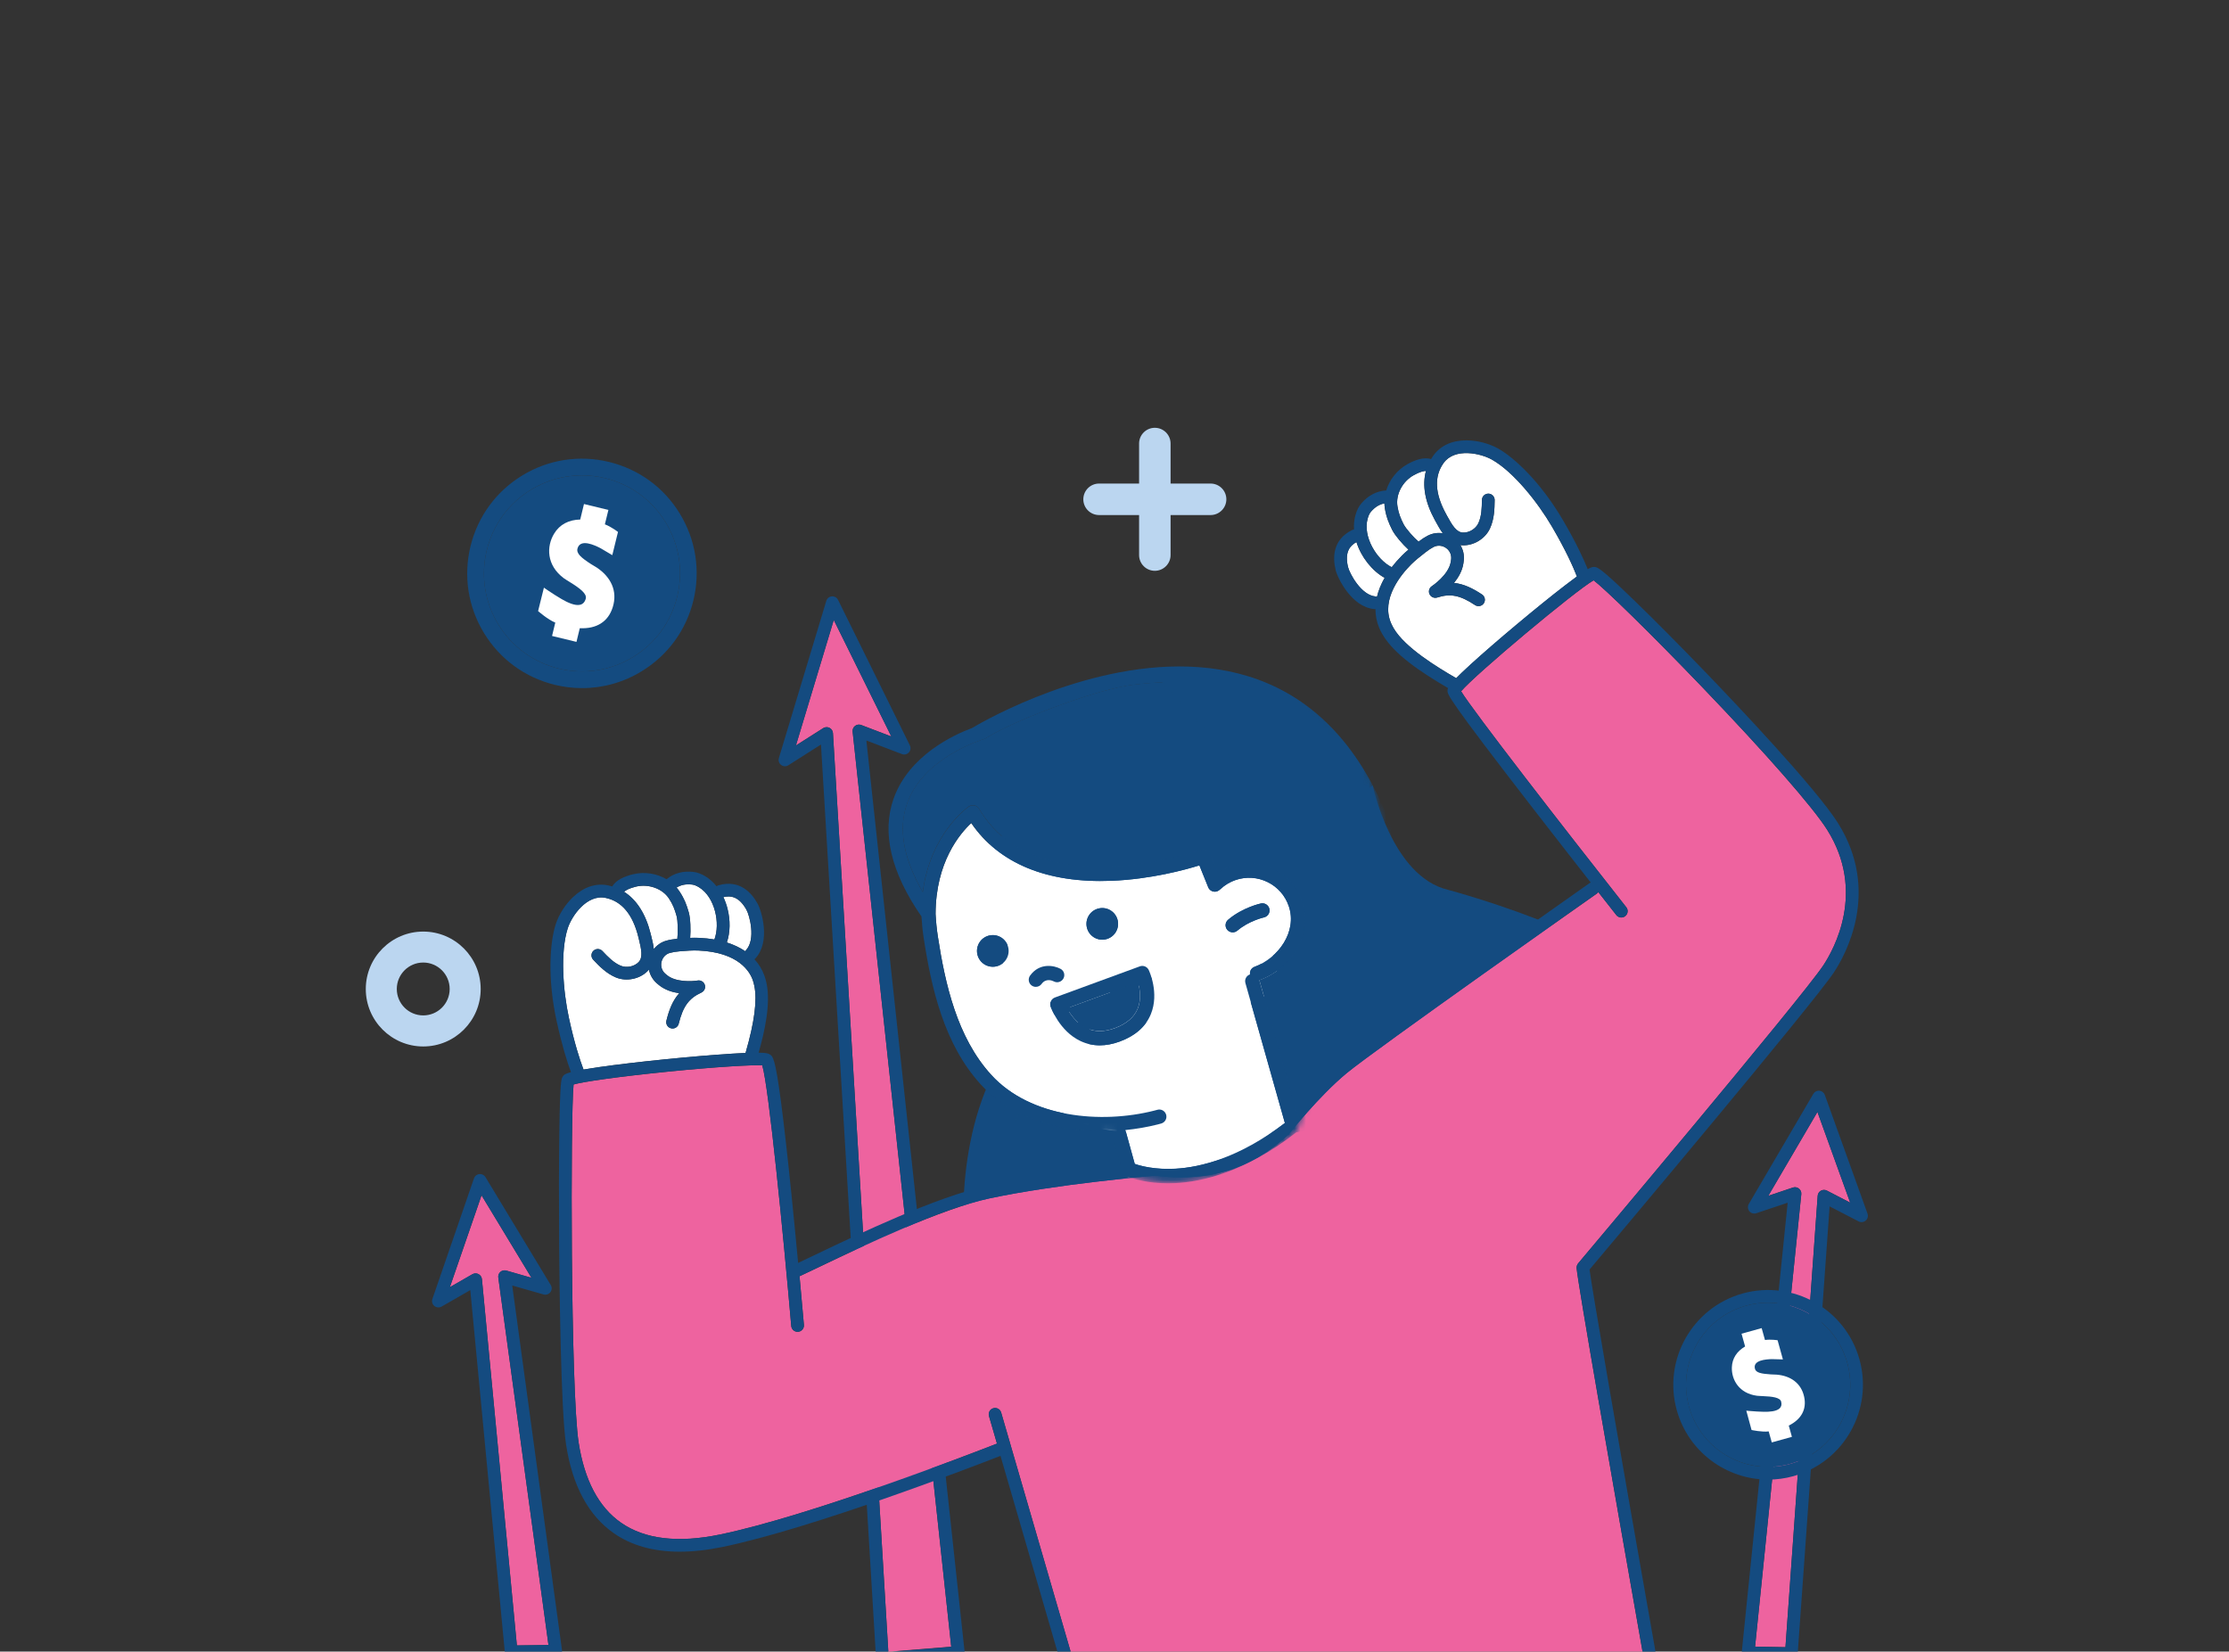 <svg width="390" height="289" viewBox="0 0 390 289" fill="none" xmlns="http://www.w3.org/2000/svg">
<rect x="0" y="0" width="390" height="289" fill="#333333" stroke="none"/>
<g clip-path="url(#clip0_13043_122113)">
<path d="M240.176 137.426C240.176 137.426 243.505 153.402 253.396 155.711C253.396 155.711 291.431 165.805 292.771 178.283L197.07 225.729L168.776 218.753C168.776 218.753 166.425 198.404 175.997 183.962" fill="#144B80"/>
<path d="M149.607 127.012C149.91 126.776 150.323 126.717 150.677 126.852L155.951 128.866L145.883 108.475L139.26 130.433L144.029 127.408C144.206 127.29 144.416 127.231 144.627 127.231C144.804 127.231 144.973 127.273 145.133 127.349C145.487 127.526 145.714 127.88 145.739 128.267L155.429 289.016L166.433 288.131L149.185 128.015C149.143 127.627 149.303 127.248 149.607 127.012Z" fill="#EE639F"/>
<path d="M151.587 129.573L157.805 131.95C158.235 132.11 158.715 132 159.018 131.663C159.33 131.326 159.398 130.837 159.195 130.424L146.632 104.97C146.43 104.557 146 104.321 145.545 104.355C145.09 104.389 144.703 104.7 144.576 105.138L136.277 132.649C136.142 133.095 136.302 133.576 136.673 133.854C137.044 134.132 137.549 134.157 137.937 133.904L143.641 130.281L153.221 289.235L153.289 290.288C153.306 290.583 153.44 290.861 153.668 291.064C153.87 291.241 154.131 291.333 154.393 291.333C154.426 291.333 154.452 291.333 154.485 291.333L167.756 290.263C168.051 290.238 168.329 290.095 168.523 289.867C168.674 289.69 168.759 289.471 168.776 289.244C168.784 289.176 168.784 289.109 168.776 289.041L151.587 129.573ZM145.739 128.284C145.714 127.888 145.486 127.543 145.133 127.366C144.973 127.282 144.804 127.248 144.627 127.248C144.416 127.248 144.214 127.307 144.029 127.425L139.26 130.45L145.882 108.492L155.951 128.883L150.677 126.869C150.315 126.734 149.91 126.793 149.607 127.029C149.303 127.265 149.135 127.644 149.177 128.032L166.433 288.165L155.429 289.05L145.739 128.284Z" fill="#144B80"/>
<path d="M131.71 171.509C131.205 170.051 129.275 166.63 122.197 166.319C121.161 166.277 120.133 166.352 119.038 166.445L118.878 166.462C118.237 166.512 117.69 166.605 117.201 166.74C116.544 166.917 116.021 167.431 115.794 168.096C115.516 168.914 115.743 169.807 116.384 170.363C116.493 170.456 116.603 170.548 116.712 170.641C118.263 171.897 121.111 171.736 122.071 171.568C122.619 171.475 123.158 171.804 123.318 172.335C123.487 172.866 123.225 173.438 122.72 173.674C120.529 174.677 119.493 176.101 118.751 179.118C118.608 179.716 118.001 180.078 117.412 179.935C116.813 179.792 116.451 179.185 116.594 178.595C117.058 176.716 117.673 175.098 118.836 173.792C117.639 173.615 116.341 173.219 115.305 172.377C115.17 172.267 115.035 172.158 114.901 172.04C114.184 171.408 113.713 170.565 113.536 169.664C113.477 169.74 113.409 169.815 113.333 169.883C111.952 171.315 109.601 171.795 107.756 171.029C106.062 170.321 104.849 169.057 103.787 167.928C103.366 167.481 103.382 166.782 103.829 166.361C104.276 165.939 104.975 165.956 105.396 166.403C106.357 167.414 107.351 168.459 108.607 168.981C109.626 169.403 110.974 169.133 111.733 168.341C112.499 167.54 112.238 166.175 111.775 164.322L111.69 163.976C110.713 159.999 108.783 157.691 105.952 157.109C102.683 156.435 100.021 160.26 99.321 162.46C98.007 166.58 98.487 173.321 99.549 178.165C100.501 182.555 101.445 185.445 102.093 187.147C102.818 187.021 103.694 186.878 104.756 186.726C107.806 186.288 111.935 185.799 116.367 185.353C120.723 184.915 124.894 184.569 128.112 184.367C129.014 184.308 129.789 184.274 130.446 184.24C130.455 184.207 130.463 184.173 130.472 184.139C132.014 178.806 132.502 174.989 131.971 172.486C131.904 172.149 131.811 171.812 131.71 171.509Z" fill="white"/>
<path d="M179.106 156.115C179.342 155.896 179.662 155.786 179.982 155.828C180.302 155.862 180.589 156.039 180.774 156.3C184.431 161.592 190.573 163.926 199.033 163.226C205.504 162.695 210.955 160.488 211.006 160.471C211.284 160.353 211.596 160.362 211.874 160.48C212.152 160.606 212.363 160.833 212.472 161.111L213.331 163.479C213.803 163.142 214.309 162.864 214.857 162.637C216.778 161.836 218.901 161.828 220.831 162.62C222.76 163.412 224.26 164.911 225.069 166.833C226.729 170.801 224.841 175.385 220.873 177.045C220.595 177.163 220.308 177.264 220.022 177.34L223.367 189.009C228.911 183.836 232.323 177.357 233.267 170.195C234.143 163.479 232.787 156.679 229.425 151.034C223.737 141.479 213.517 137.207 200.625 139.01C195.831 139.684 189.975 141.799 186.394 144.159C186.268 144.243 186.116 144.302 185.964 144.327C185.914 144.336 180.85 145.203 176.864 147.874C174.084 149.737 170.874 153.452 170.233 158.297C169.753 161.937 170.739 165.569 173.165 169.108C174.101 160.833 178.878 156.326 179.106 156.115Z" fill="#144B80"/>
<path d="M113.856 163.446L113.94 163.783C114.117 164.473 114.311 165.265 114.395 166.074C114.951 165.367 115.726 164.836 116.611 164.6C117.184 164.44 117.808 164.339 118.507 164.271C118.65 163.218 118.616 161.12 118.372 160.261C118.052 159.123 117.732 158.255 117.041 157.219C115.895 155.483 113.46 154.615 111.269 155.146C110.081 155.433 109.449 155.803 109.188 156.048C111.404 157.446 112.996 159.949 113.856 163.446Z" fill="white"/>
<path d="M127.169 164.92C128.382 165.308 129.469 165.821 130.396 166.453C130.438 166.378 130.488 166.302 130.547 166.234C132.249 164.381 131.163 160.201 130.598 159.19C129.25 156.781 127.758 156.696 126.554 156.991C126.848 157.606 127.084 158.272 127.27 158.971C127.809 161.036 127.767 163.167 127.169 164.92Z" fill="white"/>
<path d="M275.86 221.879C275.86 221.845 275.86 221.811 275.86 221.786C275.86 221.744 275.86 221.71 275.868 221.668V221.66C275.877 221.592 275.894 221.525 275.91 221.457C275.936 221.39 275.961 221.323 275.995 221.255C276.028 221.188 276.07 221.129 276.121 221.07C276.509 220.606 315.259 174.593 319.009 168.939C320.888 166.108 326.491 156.014 319.7 145.212C317.231 141.277 309.083 131.975 297.91 120.322C288.532 110.548 280.705 102.956 278.826 101.549C275.59 103.386 258.048 118.081 255.646 120.962C257.736 124.417 273.787 145.085 284.547 158.752C284.926 159.232 284.842 159.932 284.361 160.311C283.881 160.69 283.182 160.606 282.803 160.126C282.769 160.092 281.556 158.542 279.643 156.098C279.567 156.199 279.483 156.3 279.373 156.376C278.986 156.646 240.53 183.718 235.601 187.805C230.731 191.841 225.616 198.32 225.566 198.387C225.566 198.387 225.566 198.387 225.557 198.396C225.549 198.404 225.541 198.413 225.532 198.421C225.507 198.446 225.482 198.472 225.456 198.497L225.448 198.505C220.089 203.544 213.896 206.021 206.633 206.021C205.175 206.021 203.684 205.92 202.142 205.718C200.701 205.836 184.877 207.201 173.115 209.703C164.613 211.515 151.031 218.011 143.742 221.5C142.141 222.266 140.835 222.89 139.892 223.32C140.355 228.308 140.658 231.771 140.658 231.838C140.709 232.453 140.262 232.984 139.647 233.043C139.041 233.094 138.501 232.647 138.442 232.032C137.052 215.989 134.499 190.155 133.37 186.423C131.693 186.313 125.458 186.659 116.83 187.527C107.84 188.428 101.925 189.304 100.358 189.768C99.81 195.093 99.827 243.247 101.242 252.431C102.262 259.02 104.764 263.747 108.691 266.468C112.836 269.342 118.659 270.033 126.006 268.507C141.619 265.264 169.028 254.714 174.438 252.608L173.039 247.788C172.87 247.198 173.208 246.583 173.797 246.415C174.387 246.246 175.002 246.583 175.171 247.173L176.856 252.97C176.856 252.97 176.856 252.97 176.856 252.979L187.397 289.252H287.428C282.129 259.239 276.045 224.449 275.851 221.896C275.86 221.887 275.86 221.887 275.86 221.879Z" fill="#EE639F"/>
<path d="M120.512 159.654C120.807 160.707 120.874 162.721 120.757 164.111C121.262 164.094 121.768 164.086 122.29 164.111C123.242 164.153 124.144 164.254 124.995 164.398C126.056 161.592 125.096 156.983 122.332 155.281C121.843 154.977 121.447 154.817 121.085 154.784C119.998 154.666 119.147 154.834 118.38 155.314C118.566 155.525 118.734 155.753 118.894 155.989C119.737 157.261 120.141 158.331 120.512 159.654Z" fill="white"/>
<path d="M261.098 80.459C259.101 79.313 254.551 78.302 252.596 81.007C250.902 83.349 251.046 86.357 253.017 89.947L253.186 90.258C254.096 91.935 254.829 93.123 255.933 93.191C257.028 93.258 258.208 92.55 258.671 91.548C259.244 90.309 259.269 88.868 259.295 87.478C259.303 86.863 259.809 86.383 260.424 86.383C261.039 86.391 261.527 86.897 261.519 87.512C261.494 89.062 261.46 90.815 260.693 92.483C259.851 94.294 257.795 95.533 255.815 95.415C255.714 95.407 255.612 95.398 255.52 95.381C256 96.165 256.219 97.1 256.118 98.052C256.101 98.229 256.076 98.406 256.051 98.575C255.857 99.898 255.174 101.06 254.408 102.004C256.152 102.19 257.694 102.956 259.311 104.026C259.825 104.363 259.96 105.054 259.623 105.568C259.286 106.082 258.595 106.217 258.081 105.88C255.494 104.161 253.767 103.816 251.475 104.557C250.945 104.726 250.372 104.481 250.127 103.976C249.891 103.47 250.06 102.872 250.532 102.569C250.557 102.552 253.498 100.622 253.851 98.255C253.868 98.111 253.894 97.968 253.91 97.825C253.995 96.982 253.565 96.173 252.807 95.761C252.183 95.424 251.45 95.407 250.843 95.71C250.388 95.946 249.925 96.249 249.419 96.645L249.293 96.746C248.434 97.421 247.616 98.052 246.892 98.785C245.223 100.454 241.55 104.802 243.395 109.048C243.521 109.343 243.681 109.646 243.858 109.958C245.864 113.362 251.517 116.775 254.787 118.67C255.368 118.081 256.169 117.322 257.272 116.311C259.379 114.39 262.26 111.888 265.395 109.267C268.487 106.681 271.461 104.271 273.787 102.484C274.638 101.827 275.337 101.305 275.91 100.884C275.287 99.266 274.006 96.376 271.563 92.188C269.06 87.891 264.847 82.608 261.098 80.459Z" fill="white"/>
<path d="M192.082 184.384C192.562 185.235 193.421 186.423 194.71 187.021C195.831 187.552 197.137 187.543 198.569 187.021C200.179 186.431 201.232 185.538 201.721 184.359C202.243 183.095 202.041 181.713 201.797 180.82L192.082 184.384Z" fill="#144B80"/>
<path d="M237.329 94.859C236.25 95.457 235.214 96.536 235.854 99.215C236.124 100.344 238.146 104.153 240.657 104.372C240.749 104.38 240.834 104.397 240.918 104.431C241.179 103.335 241.626 102.223 242.258 101.119C240.109 99.923 238.171 97.522 237.329 94.859Z" fill="white"/>
<path d="M243.505 99.257C244.035 98.566 244.634 97.884 245.299 97.21C245.662 96.847 246.041 96.502 246.428 96.182C245.4 95.238 244.086 93.713 243.589 92.736C242.974 91.514 242.544 90.452 242.3 88.936C242.258 88.657 242.232 88.371 242.224 88.093C241.331 88.253 240.589 88.708 239.873 89.534C239.629 89.812 239.443 90.191 239.292 90.747C238.415 93.865 240.834 97.909 243.505 99.257Z" fill="white"/>
<path d="M217.696 175.882C217.882 175.612 218.168 175.435 218.497 175.393C219.019 175.334 219.525 175.2 220.013 174.997C222.853 173.809 224.201 170.532 223.013 167.692C222.44 166.319 221.361 165.249 219.98 164.676C218.598 164.111 217.081 164.111 215.708 164.684C214.958 164.996 214.309 165.451 213.761 166.041C213.736 166.074 213.702 166.091 213.669 166.116C213.551 166.251 213.399 166.352 213.222 166.42C212.649 166.63 212.009 166.336 211.798 165.754L210.762 162.915C208.798 163.614 204.392 164.987 199.26 165.417C198.241 165.501 197.238 165.544 196.278 165.544C189.099 165.544 183.453 163.193 179.771 158.651C178.246 160.513 175.179 165.131 175.221 172.057C175.348 173.068 175.525 174.087 175.752 175.09C177.193 181.452 179.333 188.588 184.288 193.315C190.034 198.8 199.682 198.927 206.7 196.618C206.844 196.568 206.995 196.517 207.139 196.466C207.72 196.264 208.352 196.568 208.554 197.149C208.756 197.73 208.453 198.362 207.88 198.564C207.72 198.623 207.56 198.674 207.4 198.725C205.656 199.298 203.836 199.71 202.007 199.963L203.044 203.569C211.082 204.463 217.772 202.415 223.451 197.317L217.561 176.767C217.46 176.489 217.511 176.152 217.696 175.882ZM194.298 172.301C196.994 169.403 200.558 170.363 200.71 170.405C201.299 170.574 201.645 171.189 201.476 171.779C201.308 172.368 200.701 172.714 200.111 172.545C199.993 172.512 197.676 171.93 195.924 173.818C195.705 174.054 195.41 174.172 195.115 174.172C194.845 174.172 194.576 174.071 194.357 173.877C193.902 173.447 193.876 172.748 194.298 172.301ZM187.22 176.775C187.051 177.365 186.445 177.702 185.855 177.542C185.762 177.517 183.934 177.07 182.56 178.545C182.341 178.781 182.046 178.899 181.751 178.899C181.482 178.899 181.212 178.797 180.993 178.604C180.547 178.182 180.521 177.483 180.934 177.036C183.26 174.542 186.318 175.377 186.453 175.41C187.043 175.57 187.388 176.185 187.22 176.775ZM188.703 180.769C188.197 180.424 188.062 179.733 188.399 179.227C189.689 177.314 191.77 177.66 192.697 178.115C193.244 178.385 193.472 179.05 193.202 179.598C192.933 180.146 192.275 180.373 191.728 180.112C190.868 179.724 190.405 180.23 190.245 180.466C190.034 180.786 189.68 180.954 189.326 180.954C189.107 180.963 188.888 180.895 188.703 180.769ZM203.793 185.184C203.06 186.97 201.569 188.293 199.345 189.111C198.367 189.465 197.424 189.65 196.522 189.65C195.553 189.65 194.626 189.448 193.758 189.035C190.767 187.619 189.571 184.274 189.52 184.131C189.318 183.558 189.613 182.935 190.186 182.724L202.108 178.351C202.648 178.157 203.246 178.401 203.49 178.915C203.549 179.042 205.015 182.193 203.793 185.184ZM215.674 171.871C215.387 171.871 215.101 171.762 214.882 171.534C214.452 171.096 214.461 170.397 214.899 169.967C216.769 168.13 219.179 167.422 219.28 167.397C219.87 167.229 220.485 167.566 220.654 168.156C220.822 168.745 220.485 169.36 219.895 169.529C219.845 169.546 217.907 170.136 216.458 171.551C216.238 171.762 215.96 171.871 215.674 171.871Z" fill="white"/>
<path d="M245.586 91.733C245.99 92.533 247.38 94.092 248.198 94.775C248.754 94.345 249.293 94.008 249.815 93.73C250.633 93.309 251.551 93.174 252.444 93.317C251.964 92.66 251.577 91.944 251.231 91.32L251.063 91.017C249.327 87.865 248.804 84.942 249.495 82.406C249.141 82.397 248.417 82.557 247.355 83.147C245.375 84.242 244.179 86.526 244.507 88.582C244.701 89.82 245.046 90.671 245.586 91.733Z" fill="white"/>
<path d="M211.815 90.124H192.301C190.784 90.124 189.545 88.894 189.545 87.368C189.545 85.852 190.776 84.613 192.301 84.613H211.815C213.332 84.613 214.57 85.843 214.57 87.368C214.57 88.885 213.332 90.124 211.815 90.124Z" fill="#BBD6F0"/>
<path d="M202.058 99.881C200.541 99.881 199.302 98.65 199.302 97.125V77.611C199.302 76.094 200.533 74.856 202.058 74.856C203.574 74.856 204.813 76.086 204.813 77.611V97.125C204.813 98.642 203.574 99.881 202.058 99.881Z" fill="#BBD6F0"/>
<path d="M74.052 183.111C68.508 183.111 64 178.604 64 173.059C64 167.515 68.508 163.007 74.052 163.007C79.596 163.007 84.104 167.515 84.104 173.059C84.104 178.604 79.596 183.111 74.052 183.111ZM74.052 168.425C71.499 168.425 69.426 170.498 69.426 173.051C69.426 175.604 71.499 177.677 74.052 177.677C76.605 177.677 78.678 175.604 78.678 173.051C78.678 170.506 76.605 168.425 74.052 168.425Z" fill="#BBD6F0"/>
<path d="M97.788 116.994C102.237 118.072 106.845 117.356 110.755 114.972C114.665 112.587 117.411 108.821 118.49 104.372C119.569 99.923 118.852 95.314 116.468 91.404C114.083 87.495 110.317 84.748 105.868 83.669C104.52 83.341 103.155 83.181 101.798 83.181C98.689 83.181 95.631 84.032 92.901 85.692C88.991 88.076 86.244 91.843 85.166 96.291C84.087 100.74 84.803 105.349 87.188 109.259C89.572 113.16 93.339 115.915 97.788 116.994Z" fill="#144B80"/>
<path d="M103.391 98.693C103.703 98.87 104.115 99.122 104.419 99.316C106.837 100.934 108.109 103.377 107.208 106.251C106.407 108.821 104.351 110.059 101.444 109.924L100.863 112.317L96.591 111.281L97.156 108.939C95.892 108.458 94.148 106.925 94.148 106.925L95.167 102.83C95.167 102.83 96.414 103.698 97.063 104.094C98.133 104.734 101.798 107.321 102.489 104.751C102.725 103.875 101.428 102.914 99.675 101.835C99.338 101.65 98.933 101.355 98.672 101.195C95.58 98.912 95.605 95.6 96.945 93.393C97.914 91.767 99.523 90.949 101.52 90.907L102.177 88.194L106.449 89.23L105.834 91.75C106.963 92.171 108.126 93.081 108.126 93.081L107.132 97.142C107.132 97.142 105.261 96.022 105.084 95.929C104.031 95.39 101.52 94.193 101.04 95.988C100.821 96.856 101.697 97.597 103.391 98.693Z" fill="white"/>
<path d="M106.551 80.83C101.343 79.566 95.951 80.409 91.376 83.198C86.8 85.987 83.582 90.393 82.318 95.6C81.054 100.808 81.897 106.2 84.686 110.775C87.475 115.351 91.881 118.569 97.088 119.833C98.672 120.221 100.265 120.406 101.857 120.406C105.497 120.406 109.078 119.412 112.263 117.465C116.839 114.677 120.057 110.27 121.321 105.063C122.585 99.855 121.742 94.463 118.953 89.888C116.165 85.304 111.766 82.094 106.551 80.83ZM118.49 104.372C117.412 108.821 114.665 112.587 110.755 114.971C106.846 117.356 102.237 118.072 97.788 116.994C93.339 115.915 89.573 113.168 87.188 109.259C84.803 105.349 84.087 100.74 85.166 96.291C86.244 91.843 88.991 88.076 92.901 85.692C95.622 84.032 98.681 83.181 101.798 83.181C103.155 83.181 104.52 83.341 105.868 83.669C110.317 84.748 114.083 87.495 116.468 91.404C118.852 95.314 119.569 99.914 118.49 104.372Z" fill="#144B80"/>
<path d="M215.674 171.871C215.952 171.871 216.238 171.762 216.449 171.551C217.898 170.127 219.845 169.537 219.887 169.529C220.477 169.36 220.814 168.745 220.645 168.155C220.477 167.566 219.862 167.229 219.272 167.397C219.171 167.422 216.761 168.13 214.89 169.967C214.452 170.397 214.444 171.096 214.873 171.534C215.101 171.753 215.387 171.871 215.674 171.871Z" fill="#144B80"/>
<path d="M190.245 180.466C190.405 180.23 190.868 179.716 191.728 180.112C192.275 180.373 192.933 180.146 193.202 179.598C193.472 179.05 193.244 178.385 192.697 178.115C191.778 177.66 189.697 177.314 188.399 179.227C188.054 179.733 188.189 180.424 188.703 180.769C188.897 180.895 189.107 180.963 189.326 180.963C189.68 180.963 190.026 180.786 190.245 180.466Z" fill="#144B80"/>
<path d="M186.453 175.402C186.327 175.368 183.26 174.542 180.934 177.028C180.513 177.474 180.538 178.182 180.993 178.595C181.204 178.797 181.482 178.89 181.751 178.89C182.046 178.89 182.341 178.772 182.56 178.536C183.934 177.062 185.762 177.508 185.855 177.533C186.445 177.693 187.051 177.348 187.22 176.767C187.388 176.185 187.043 175.57 186.453 175.402Z" fill="#144B80"/>
<path d="M195.106 174.163C195.401 174.163 195.696 174.045 195.915 173.809C197.668 171.93 199.993 172.512 200.103 172.537C200.693 172.697 201.299 172.351 201.468 171.77C201.636 171.18 201.291 170.565 200.701 170.397C200.549 170.355 196.994 169.394 194.289 172.293C193.868 172.739 193.893 173.447 194.348 173.86C194.567 174.07 194.837 174.163 195.106 174.163Z" fill="#144B80"/>
<path d="M202.1 178.342L190.177 182.715C189.604 182.926 189.31 183.55 189.512 184.123C189.562 184.266 190.759 187.611 193.75 189.026C194.618 189.439 195.545 189.642 196.514 189.642C197.415 189.642 198.359 189.465 199.336 189.102C201.561 188.285 203.052 186.971 203.785 185.176C205.007 182.185 203.541 179.033 203.482 178.907C203.238 178.393 202.639 178.149 202.1 178.342ZM201.729 184.358C201.241 185.538 200.179 186.44 198.578 187.021C197.137 187.552 195.84 187.552 194.719 187.021C193.43 186.414 192.57 185.235 192.09 184.384L201.814 180.82C202.049 181.713 202.252 183.095 201.729 184.358Z" fill="#144B80"/>
<path d="M132.544 158.103C131.424 156.081 129.326 153.89 125.736 154.902C125.601 154.935 125.483 155.003 125.374 155.078C124.818 154.388 124.186 153.815 123.495 153.385C122.711 152.905 122.02 152.643 121.321 152.568C119.467 152.365 117.934 152.787 116.619 153.848C114.917 152.846 112.786 152.492 110.747 152.98C109.407 153.309 107.789 153.933 107.132 155.112C106.896 155.045 106.652 154.977 106.407 154.927C104.292 154.489 102.186 155.18 100.324 156.915C98.934 158.213 97.771 160.024 97.215 161.777C96.254 164.793 95.723 171.012 97.383 178.629C98.31 182.884 99.228 185.791 99.894 187.602C98.748 187.914 98.597 188.158 98.428 188.436C98.217 188.782 97.99 189.144 97.864 198.16C97.788 203.569 97.779 210.554 97.83 217.817C97.88 224.491 98.116 246.743 99.043 252.776C100.155 259.989 102.978 265.213 107.418 268.297C110.511 270.445 114.37 271.515 118.937 271.515C121.262 271.515 123.765 271.237 126.452 270.681C142.057 267.446 169.188 257.031 175.053 254.748L185.08 289.243H187.397L176.856 252.97C176.856 252.97 176.856 252.97 176.856 252.962L175.171 247.165C175.002 246.575 174.387 246.238 173.797 246.406C173.208 246.575 172.87 247.19 173.039 247.78L174.438 252.599C169.028 254.706 141.619 265.263 126.006 268.499C118.667 270.024 112.836 269.342 108.691 266.46C104.764 263.738 102.262 259.011 101.242 252.422C99.827 243.238 99.801 195.084 100.358 189.759C101.925 189.304 107.84 188.42 116.83 187.518C125.467 186.659 131.693 186.305 133.37 186.414C134.499 190.147 137.052 215.989 138.442 232.023C138.493 232.639 139.032 233.085 139.647 233.035C140.262 232.984 140.709 232.445 140.658 231.83C140.65 231.771 140.355 228.308 139.892 223.311C140.844 222.881 142.141 222.258 143.742 221.491C151.039 218.003 164.622 211.506 173.115 209.695C184.877 207.192 200.701 205.827 202.142 205.709C203.684 205.912 205.184 206.013 206.633 206.013C213.896 206.013 220.081 203.536 225.448 198.497L225.456 198.489C225.482 198.463 225.507 198.438 225.532 198.413C225.541 198.404 225.549 198.396 225.557 198.387C225.557 198.387 225.557 198.387 225.566 198.379C225.616 198.312 230.731 191.832 235.601 187.796C240.53 183.71 278.986 156.637 279.373 156.368C279.483 156.292 279.567 156.199 279.643 156.09C281.564 158.533 282.777 160.075 282.803 160.117C283.182 160.597 283.881 160.682 284.362 160.303C284.842 159.923 284.926 159.224 284.547 158.744C273.787 145.085 257.727 124.417 255.646 120.954C258.048 118.072 275.599 103.377 278.826 101.541C280.705 102.948 288.532 110.539 297.91 120.313C309.083 131.966 317.231 141.268 319.7 145.203C326.491 156.005 320.888 166.091 319.009 168.931C315.259 174.584 276.509 220.598 276.121 221.061C276.07 221.12 276.028 221.179 275.995 221.247C275.961 221.314 275.936 221.373 275.91 221.449C275.894 221.516 275.877 221.584 275.868 221.651V221.66C275.868 221.702 275.86 221.735 275.86 221.778C275.86 221.803 275.86 221.828 275.86 221.87V221.879C276.054 224.432 282.137 259.222 287.437 289.235H289.695C282.82 250.291 278.565 225.611 278.118 222.14C282.011 217.514 317.172 175.713 320.862 170.161C322.927 167.043 329.078 155.955 321.587 144.024C317.728 137.873 303.219 122.63 298.871 118.106C294.287 113.337 289.586 108.593 285.971 105.096C279.896 99.207 279.458 99.207 278.91 99.207C278.691 99.207 278.472 99.207 277.798 99.594C277.09 97.833 275.784 94.985 273.484 91.05C269.549 84.318 264.948 80.097 262.201 78.529C260.609 77.62 258.519 77.063 256.624 77.055C256.598 77.055 256.573 77.055 256.548 77.055C254.037 77.055 252.048 77.973 250.793 79.709C250.65 79.911 250.506 80.122 250.38 80.333C249.099 79.911 247.482 80.543 246.277 81.209C244.448 82.228 243.117 83.93 242.544 85.818C240.859 85.927 239.435 86.66 238.213 88.059C237.75 88.59 237.413 89.247 237.16 90.132C236.932 90.949 236.856 91.8 236.907 92.651C236.781 92.668 236.654 92.702 236.536 92.761C233.208 94.446 233.149 97.479 233.688 99.729C234.025 101.136 236.477 106.234 240.463 106.579C240.496 106.579 240.53 106.579 240.555 106.579C240.589 106.579 240.623 106.571 240.657 106.571C240.657 107.725 240.876 108.854 241.339 109.924C241.508 110.303 241.701 110.691 241.929 111.07C243.951 114.5 248.535 117.575 253.354 120.398C253.27 120.608 253.27 120.752 253.27 120.903C253.27 121.51 253.27 122.142 268.15 141.361C271.849 146.139 275.565 150.899 278.329 154.43C278.244 154.463 278.16 154.497 278.084 154.556C276.5 155.677 239.165 181.949 234.169 186.094C230.613 189.035 227.049 193.104 225.161 195.354L224.024 191.386C224.024 191.386 224.032 191.386 224.032 191.377C230.444 185.732 234.388 178.511 235.441 170.481C236.385 163.277 234.919 155.972 231.304 149.897C225.136 139.524 214.115 134.873 200.288 136.803C195.199 137.511 189.234 139.659 185.332 142.17C184.22 142.381 179.527 143.392 175.6 146.021C171.472 148.784 168.632 153.258 168 158.002C167.343 162.931 169.087 167.978 173.031 172.613C173.157 173.607 173.334 174.61 173.561 175.595C174.985 181.89 177.311 189.776 182.729 194.941C185.695 197.764 189.781 199.55 194.559 200.098C195.603 200.216 196.682 200.275 197.769 200.275C198.418 200.275 199.075 200.25 199.724 200.207L200.701 203.62C196.454 204.007 182.998 205.33 172.635 207.538C163.872 209.4 150.138 215.972 142.765 219.503C141.535 220.092 140.49 220.59 139.647 220.986C139.302 217.337 138.897 213.116 138.468 208.903C137.785 202.204 137.179 196.829 136.665 192.927C135.628 185.049 135.224 184.813 134.651 184.485C134.432 184.358 134.179 184.215 132.738 184.198C133.758 180.6 134.887 175.663 134.112 172.031C134.019 171.593 133.901 171.18 133.766 170.784C133.387 169.689 132.789 168.703 132.005 167.852C132.056 167.81 132.106 167.776 132.148 167.726C134.895 164.777 133.252 159.367 132.544 158.103ZM247.355 83.147C248.417 82.557 249.141 82.397 249.495 82.405C248.813 84.942 249.335 87.865 251.062 91.017L251.231 91.32C251.576 91.944 251.964 92.66 252.444 93.317C251.551 93.174 250.633 93.308 249.815 93.73C249.285 93.999 248.754 94.345 248.198 94.775C247.38 94.092 245.99 92.525 245.586 91.733C245.055 90.68 244.701 89.82 244.507 88.59C244.179 86.534 245.383 84.251 247.355 83.147ZM239.3 90.739C239.46 90.183 239.645 89.795 239.881 89.525C240.598 88.708 241.347 88.245 242.232 88.084C242.241 88.362 242.266 88.649 242.308 88.927C242.544 90.444 242.982 91.505 243.597 92.727C244.094 93.704 245.4 95.23 246.437 96.173C246.049 96.502 245.67 96.839 245.308 97.201C244.634 97.875 244.035 98.558 243.513 99.249C240.833 97.909 238.415 93.865 239.3 90.739ZM240.926 104.422C240.842 104.397 240.758 104.372 240.665 104.363C238.154 104.144 236.132 100.336 235.862 99.207C235.222 96.527 236.258 95.457 237.337 94.85C238.171 97.513 240.117 99.914 242.274 101.102C241.634 102.215 241.187 103.327 240.926 104.422ZM254.778 118.662C251.509 116.766 245.855 113.354 243.85 109.95C243.673 109.646 243.513 109.334 243.387 109.04C241.541 104.793 245.215 100.454 246.883 98.777C247.616 98.044 248.425 97.412 249.285 96.738L249.411 96.637C249.917 96.241 250.38 95.937 250.835 95.701C251.442 95.39 252.175 95.406 252.798 95.752C253.557 96.165 253.986 96.982 253.902 97.816C253.885 97.96 253.868 98.103 253.843 98.246C253.498 100.605 250.557 102.535 250.523 102.56C250.051 102.863 249.883 103.462 250.119 103.967C250.355 104.473 250.936 104.717 251.467 104.549C253.759 103.807 255.486 104.153 258.073 105.871C258.587 106.208 259.269 106.074 259.615 105.56C259.952 105.046 259.817 104.363 259.303 104.018C257.685 102.948 256.143 102.181 254.399 101.996C255.166 101.052 255.848 99.889 256.042 98.566C256.067 98.389 256.093 98.221 256.11 98.044C256.211 97.092 255.983 96.156 255.511 95.373C255.612 95.39 255.705 95.398 255.806 95.406C257.795 95.525 259.851 94.294 260.685 92.474C261.46 90.806 261.485 89.053 261.511 87.503C261.519 86.888 261.03 86.382 260.415 86.374C259.8 86.366 259.295 86.854 259.286 87.469C259.261 88.86 259.236 90.3 258.663 91.539C258.199 92.542 257.02 93.249 255.924 93.182C254.82 93.115 254.087 91.927 253.177 90.25L253.009 89.938C251.037 86.349 250.894 83.341 252.588 80.998C254.542 78.294 259.092 79.305 261.089 80.451C264.847 82.599 269.052 87.882 271.554 92.163C274.006 96.35 275.278 99.24 275.902 100.858C275.329 101.279 274.63 101.802 273.779 102.459C271.453 104.245 268.479 106.655 265.386 109.242C262.252 111.862 259.37 114.365 257.264 116.286C256.16 117.305 255.36 118.072 254.778 118.662ZM173.165 169.124C170.73 165.577 169.744 161.954 170.233 158.314C170.874 153.469 174.084 149.753 176.864 147.891C180.85 145.229 185.914 144.352 185.964 144.344C186.116 144.319 186.268 144.26 186.394 144.175C189.975 141.816 195.831 139.693 200.625 139.027C213.517 137.224 223.746 141.496 229.425 151.051C232.778 156.696 234.143 163.496 233.267 170.211C232.332 177.373 228.911 183.853 223.367 189.026L220.022 177.356C220.308 177.272 220.595 177.171 220.873 177.062C224.841 175.402 226.729 170.826 225.069 166.849C224.268 164.928 222.76 163.429 220.831 162.636C218.901 161.844 216.778 161.853 214.857 162.653C214.309 162.881 213.803 163.167 213.331 163.496L212.472 161.128C212.371 160.842 212.152 160.614 211.874 160.496C211.596 160.37 211.284 160.37 211.006 160.488C210.955 160.513 205.504 162.712 199.033 163.243C190.573 163.942 184.431 161.609 180.774 156.317C180.589 156.056 180.302 155.879 179.982 155.845C179.662 155.812 179.342 155.913 179.106 156.132C178.878 156.326 174.101 160.833 173.165 169.124ZM184.288 193.349C179.325 188.613 177.193 181.477 175.752 175.124C175.525 174.121 175.348 173.101 175.221 172.09C175.179 165.164 178.246 160.547 179.771 158.685C183.453 163.226 189.099 165.577 196.278 165.577C197.247 165.577 198.241 165.535 199.26 165.451C204.383 165.021 208.798 163.639 210.762 162.948L211.798 165.788C212.009 166.361 212.649 166.664 213.222 166.453C213.399 166.386 213.551 166.285 213.669 166.15C213.702 166.125 213.728 166.1 213.761 166.074C214.309 165.484 214.958 165.029 215.708 164.718C217.081 164.145 218.606 164.136 219.979 164.709C221.361 165.274 222.431 166.344 223.013 167.726C224.201 170.565 222.853 173.843 220.013 175.031C219.524 175.233 219.011 175.368 218.497 175.427C218.176 175.461 217.881 175.646 217.696 175.916C217.511 176.185 217.46 176.522 217.553 176.842L223.443 197.393C217.763 202.491 211.082 204.547 203.035 203.645L201.999 200.039C203.836 199.786 205.656 199.373 207.391 198.8C207.551 198.75 207.711 198.691 207.872 198.64C208.453 198.438 208.756 197.806 208.546 197.225C208.343 196.643 207.711 196.34 207.13 196.542C206.987 196.593 206.835 196.643 206.692 196.694C199.69 198.952 190.034 198.826 184.288 193.349ZM130.606 159.182C131.171 160.193 132.258 164.372 130.556 166.226C130.497 166.293 130.446 166.369 130.404 166.445C129.469 165.813 128.39 165.299 127.177 164.911C127.775 163.159 127.817 161.027 127.287 158.946C127.11 158.247 126.865 157.581 126.57 156.966C127.758 156.688 129.258 156.772 130.606 159.182ZM121.085 154.775C121.447 154.817 121.843 154.977 122.332 155.272C125.096 156.974 126.056 161.583 124.995 164.389C124.135 164.237 123.234 164.145 122.29 164.103C121.776 164.077 121.262 164.086 120.757 164.103C120.874 162.712 120.807 160.707 120.512 159.645C120.141 158.331 119.737 157.252 118.886 155.98C118.726 155.744 118.557 155.517 118.372 155.306C119.139 154.826 119.998 154.657 121.085 154.775ZM111.269 155.137C113.468 154.607 115.895 155.474 117.041 157.21C117.732 158.247 118.052 159.114 118.372 160.252C118.616 161.111 118.65 163.209 118.507 164.263C117.807 164.33 117.184 164.431 116.611 164.591C115.726 164.836 114.96 165.358 114.395 166.066C114.311 165.257 114.109 164.465 113.94 163.774L113.856 163.437C112.996 159.949 111.404 157.438 109.188 156.039C109.441 155.803 110.081 155.424 111.269 155.137ZM130.48 184.148C130.472 184.181 130.463 184.215 130.455 184.249C129.797 184.274 129.022 184.316 128.121 184.375C124.902 184.569 120.74 184.923 116.375 185.361C111.943 185.808 107.814 186.296 104.764 186.734C103.703 186.886 102.826 187.029 102.102 187.156C101.453 185.454 100.518 182.564 99.557 178.174C98.504 173.329 98.024 166.588 99.33 162.468C100.029 160.269 102.691 156.443 105.961 157.118C108.792 157.699 110.721 160.008 111.699 163.985L111.783 164.33C112.246 166.184 112.516 167.549 111.741 168.349C110.983 169.141 109.634 169.411 108.615 168.99C107.351 168.467 106.357 167.422 105.405 166.411C104.983 165.965 104.276 165.948 103.837 166.369C103.391 166.79 103.374 167.498 103.795 167.936C104.865 169.057 106.07 170.329 107.764 171.037C109.609 171.804 111.96 171.324 113.342 169.891C113.409 169.815 113.477 169.739 113.544 169.672C113.729 170.574 114.193 171.408 114.909 172.048C115.044 172.166 115.179 172.276 115.313 172.385C116.35 173.228 117.647 173.624 118.844 173.801C117.681 175.115 117.066 176.725 116.603 178.603C116.459 179.202 116.822 179.8 117.42 179.943C118.018 180.086 118.616 179.724 118.76 179.126C119.501 176.109 120.537 174.685 122.728 173.683C123.234 173.447 123.487 172.874 123.326 172.343C123.158 171.812 122.627 171.484 122.079 171.576C121.11 171.745 118.271 171.905 116.721 170.649C116.611 170.557 116.501 170.464 116.392 170.371C115.76 169.815 115.524 168.922 115.802 168.105C116.03 167.431 116.56 166.925 117.209 166.748C117.698 166.613 118.246 166.521 118.886 166.47L119.046 166.453C120.141 166.369 121.169 166.285 122.206 166.327C129.284 166.639 131.221 170.06 131.719 171.517C131.82 171.821 131.912 172.149 131.988 172.503C132.511 174.997 132.022 178.806 130.48 184.148Z" fill="#144B80"/>
<path d="M87.559 222.561C87.845 222.317 88.233 222.233 88.595 222.334L92.993 223.598L84.256 209.164L78.712 225.241L82.655 222.974C82.823 222.873 83.017 222.822 83.211 222.822C83.388 222.822 83.565 222.865 83.725 222.949C84.062 223.126 84.281 223.454 84.323 223.833L90.441 287.929L95.968 287.853L87.188 223.555C87.138 223.176 87.272 222.806 87.559 222.561Z" fill="#EE639F"/>
<path d="M98.074 289.665C98.184 289.538 98.26 289.395 98.302 289.244C98.344 289.1 98.352 288.94 98.335 288.789L89.623 224.937L95.108 226.505C95.546 226.631 96.018 226.471 96.296 226.109C96.574 225.746 96.6 225.249 96.364 224.861L84.938 205.971C84.719 205.6 84.298 205.398 83.868 205.44C83.439 205.482 83.076 205.777 82.933 206.181L75.653 227.297C75.501 227.735 75.636 228.223 75.998 228.518C76.352 228.813 76.858 228.855 77.262 228.628L82.284 225.746L88.334 289.151C88.334 289.185 88.342 289.218 88.351 289.244C88.452 289.766 88.898 290.153 89.438 290.153C89.446 290.153 89.446 290.153 89.454 290.153L97.257 290.052C97.56 290.044 97.864 289.909 98.074 289.665ZM84.315 223.817C84.281 223.438 84.054 223.109 83.716 222.932C83.556 222.848 83.379 222.806 83.203 222.806C83.009 222.806 82.823 222.856 82.646 222.957L78.703 225.224L84.247 209.147L92.985 223.581L88.587 222.317C88.224 222.216 87.837 222.3 87.55 222.544C87.264 222.789 87.129 223.159 87.18 223.53L95.959 287.828L90.432 287.904L84.315 223.817Z" fill="#144B80"/>
<path d="M317.989 194.57L309.395 209.24L313.709 207.791C314.063 207.673 314.459 207.74 314.754 207.976C315.049 208.212 315.2 208.583 315.167 208.953L307.078 288.123L312.394 288.224L318.031 209.24C318.057 208.869 318.267 208.532 318.596 208.347C318.925 208.161 319.321 208.153 319.649 208.33L323.719 210.428L317.989 194.57Z" fill="#EE639F"/>
<path d="M319.278 191.588C319.135 191.183 318.764 190.897 318.335 190.855C317.905 190.813 317.492 191.023 317.273 191.402L305.982 210.672C305.746 211.068 305.789 211.574 306.075 211.936C306.37 212.299 306.85 212.433 307.288 212.29L312.782 210.453L304.744 289.117C304.735 289.168 304.735 289.21 304.735 289.26C304.744 289.522 304.836 289.774 305.013 289.968C305.216 290.204 305.511 290.339 305.822 290.339L313.397 290.482C313.406 290.482 313.414 290.482 313.422 290.482C314.004 290.482 314.484 290.036 314.526 289.454L314.543 289.252L320.121 211.094L325.202 213.723C325.606 213.933 326.103 213.874 326.44 213.571C326.786 213.268 326.904 212.787 326.752 212.358L319.278 191.588ZM319.649 208.338C319.321 208.17 318.924 208.17 318.596 208.355C318.267 208.541 318.057 208.869 318.031 209.248L312.394 288.232L307.078 288.131L315.167 208.962C315.209 208.583 315.049 208.22 314.754 207.985C314.459 207.749 314.063 207.681 313.709 207.799L309.395 209.248L317.989 194.579L323.719 210.453L319.649 208.338Z" fill="#144B80"/>
<path d="M309.361 227.945C308.089 227.945 306.8 228.114 305.519 228.468C297.885 230.591 293.403 238.52 295.518 246.154C297.641 253.787 305.57 258.27 313.203 256.155C320.837 254.032 325.32 246.103 323.205 238.469C321.444 232.116 315.647 227.945 309.361 227.945Z" fill="#144B80"/>
<path d="M309.833 240.492C310.128 240.492 310.532 240.508 310.836 240.534C313.254 240.727 315.158 241.991 315.672 244.443C316.136 246.634 315.141 248.37 312.976 249.448L313.524 251.42L310.002 252.397L309.462 250.468C308.35 250.628 306.463 250.223 306.463 250.223L305.544 246.836C305.544 246.836 306.8 246.963 307.44 246.988C308.476 247.022 312.192 247.418 311.645 245.269C311.459 244.536 310.128 244.359 308.417 244.292C308.106 244.292 307.684 244.241 307.432 244.233C304.264 243.828 302.941 241.41 303.017 239.261C303.067 237.686 303.901 236.447 305.334 235.605L304.71 233.372L308.232 232.394L308.813 234.475C309.808 234.324 311.021 234.518 311.021 234.518L311.948 237.871C311.948 237.871 310.136 237.812 309.968 237.821C308.982 237.854 306.673 237.997 307.052 239.497C307.221 240.205 308.165 240.382 309.833 240.492Z" fill="white"/>
<path d="M304.921 226.328C296.107 228.78 290.925 237.939 293.377 246.752C295.416 254.082 302.098 258.902 309.369 258.902C310.836 258.902 312.327 258.708 313.801 258.295C322.615 255.843 327.797 246.685 325.345 237.871C322.901 229.058 313.734 223.884 304.921 226.328ZM313.212 256.155C305.578 258.279 297.641 253.788 295.526 246.154C293.402 238.52 297.893 230.583 305.527 228.468C306.808 228.114 308.097 227.945 309.369 227.945C315.664 227.945 321.452 232.116 323.213 238.469C325.328 246.103 320.837 254.04 313.212 256.155Z" fill="#144B80"/>
<mask id="mask0_13043_122113" style="mask-type:luminance" maskUnits="userSpaceOnUse" x="150" y="110" width="95" height="97">
<path d="M194.373 197.916C194.373 197.916 181.777 199.281 174.429 192.346H168.043C168.043 192.346 154.991 161.802 154.469 160.597C153.946 159.392 151.14 132.59 150.963 132.067C150.786 131.545 180.917 118.578 181.448 118.401C181.979 118.224 212.919 109.739 214.435 110.219C215.96 110.691 238.559 131.191 238.559 131.191L244.811 155.272L229.981 189.355L226.796 198.126C226.796 198.126 214.023 210.394 197.474 205.92L194.373 197.916Z" fill="white"/>
</mask>
<g mask="url(#mask0_13043_122113)">
<path d="M304.575 305.429C297.548 315.473 288.364 320.596 277.865 320.596C272.456 320.596 266.693 319.239 260.693 316.484C254.205 313.51 241.263 303.458 222.246 286.606C209.936 275.695 198.932 265.331 196.244 262.786C193.388 264.126 189.899 265.398 186.908 265.398C186.301 265.398 185.712 265.348 185.155 265.23C183.496 264.884 182.206 264.042 181.33 262.719C180.445 261.379 180.218 259.862 180.664 258.337C182.004 253.762 189.149 249.945 191.803 248.664C191.787 248.605 191.77 248.555 191.761 248.496C191.357 246.499 192.124 241.865 193.076 237.399C187.843 238.806 173.949 242.455 170.823 242.455C168.59 242.455 166.433 241.073 165.329 238.933C164.125 236.607 164.369 233.944 165.995 231.644C168.346 228.308 177.817 225.721 189.023 222.915C189.874 222.704 190.691 222.502 191.45 222.308C194.929 221.424 198.713 221.424 203.035 222.308C209.194 223.564 216.323 225.249 222.482 228.19C224.605 229.201 226.51 230.321 228.186 231.535C229.29 232.082 247.869 241.385 260.255 247.384L259.986 222.089C259.977 221.398 260.533 220.834 261.216 220.825C261.224 220.825 261.224 220.825 261.233 220.825C261.915 220.825 262.471 221.373 262.48 222.056L262.766 248.58C265.783 250.029 268.251 251.184 269.726 251.824C270.358 252.102 270.644 252.835 270.375 253.467C270.172 253.939 269.709 254.217 269.229 254.217C269.06 254.217 268.892 254.183 268.732 254.116C263.154 251.689 244.229 242.311 233.882 237.155C235.121 238.899 236.056 240.786 236.663 242.792C238.828 249.911 237.21 256.442 232.222 260.697C229.012 263.435 224.732 264.379 220.376 264.379C212.169 264.379 203.65 261.042 201.266 260.039C200.701 260.393 199.766 260.949 198.595 261.581C206.422 268.971 248.063 307.949 261.721 314.209C269.557 317.799 276.938 318.902 283.654 317.487C290.984 315.945 297.329 311.403 302.519 303.989C306.176 298.765 309.429 288.856 311.821 275.905C311.83 275.813 311.847 275.72 311.872 275.636C312.664 271.322 313.363 266.671 313.953 261.75C316.009 244.553 316.178 227.347 314.375 219.907C313.144 214.835 310.237 207.555 303.37 201.673C296.183 195.506 286.114 192.034 273.433 191.343C258.368 190.526 229.754 197.385 226.771 198.109C217.924 205.01 210.391 206.746 205.613 206.982C205.184 206.999 204.762 207.015 204.366 207.015C200.844 207.015 198.435 206.274 197.449 205.903C194.331 206.94 174.935 213.52 161.639 221.23C150.635 227.608 138.24 238.865 135.367 241.519L144.93 265.221C145.301 266.148 145.318 267.151 144.981 268.061C144.627 269.004 143.928 269.721 143.018 270.091L124.127 277.708C126.688 279.385 130.977 282.25 132.856 283.859C133.379 284.306 133.438 285.098 132.991 285.62C132.747 285.907 132.393 286.058 132.047 286.058C131.761 286.058 131.474 285.957 131.238 285.755C129.056 283.885 123.124 280.017 121.304 278.846L105.565 285.191C105.143 285.359 104.714 285.435 104.284 285.435C102.826 285.435 101.411 284.508 100.804 283.008L98.597 277.523C96.979 278.955 94.072 280.927 90.339 280.927C90.272 280.927 90.213 280.927 90.145 280.927C87.567 280.877 85.048 279.899 82.621 278.003C86.413 286.084 93.01 297.155 99.978 306.896C110.772 321.978 120.647 331.668 127.076 333.496C133.581 335.333 140.987 332.94 149.093 326.368C155.833 320.908 163.071 312.482 170.014 301.992C170.056 301.924 170.107 301.874 170.157 301.815L163.299 268.389C163.164 267.715 163.594 267.058 164.268 266.915C164.942 266.78 165.599 267.21 165.742 267.884L178.811 331.575H310.06L311.417 288.982C309.403 296.296 307.103 301.823 304.575 305.429Z" fill="#EE639F"/>
<path d="M285.668 176.43C277.832 170.026 266.406 171.635 266.297 171.652C265.681 171.745 265.092 171.366 264.915 170.776C262.884 163.934 258.831 159.687 252.874 158.154C248.349 156.991 244.33 157.884 244.297 157.893C243.69 158.027 243.075 157.707 242.856 157.126L237.151 142.431C237.151 142.423 237.143 142.414 237.143 142.406C236.587 140.889 235.921 139.364 235.171 137.856C227.748 123.119 216.314 117.558 198.089 119.825C192.166 120.558 177.783 125.807 172.432 129.186C172.331 129.253 172.222 129.295 172.112 129.329C172.011 129.363 161.588 132.438 158.707 140.569C157.131 145.018 158.058 150.225 161.454 156.081C162.802 145.835 169.222 141.319 169.526 141.108C169.812 140.915 170.166 140.847 170.503 140.923C170.84 140.999 171.126 141.209 171.303 141.504C175.525 148.65 183.285 152.045 194.348 151.607C202.799 151.27 210.079 148.708 210.147 148.683C210.779 148.456 211.469 148.767 211.722 149.391L213.07 152.753C213.787 152.273 214.57 151.885 215.413 151.599C220.544 149.871 226.13 152.635 227.858 157.766C228.692 160.235 228.405 163.117 227.083 165.67C225.692 168.358 223.299 170.43 220.35 171.5H220.342L227.108 195.455C233.006 194.04 258.974 188.049 273.585 188.841C280.915 189.237 287.429 190.551 293.082 192.742C292.577 185.53 290.083 180.036 285.668 176.43Z" fill="#144B80"/>
<path d="M192.916 197.949C190.607 197.949 188.324 197.747 186.141 197.342C183.285 196.812 180.656 195.935 178.305 194.756C177.134 196.828 174.253 203.165 177.159 210.942C185.568 207.378 193.202 204.732 196 203.788L194.373 197.924C193.885 197.932 193.396 197.949 192.916 197.949Z" fill="#144B80"/>
<path d="M218.699 170.515C218.623 169.942 218.943 169.377 219.508 169.175C223.619 167.675 227.015 163.066 225.498 158.584C224.875 156.73 223.561 155.23 221.808 154.362C220.055 153.494 218.067 153.36 216.213 153.983C215.202 154.32 214.309 154.859 213.542 155.584C213.5 155.618 213.458 155.651 213.416 155.677C213.298 155.786 213.163 155.879 213.011 155.946C212.371 156.199 211.646 155.896 211.394 155.255L209.852 151.43C207.417 152.188 201.417 153.84 194.508 154.126C183.226 154.581 174.766 151.101 169.938 144.024C167.95 145.869 163.712 150.866 163.695 159.932C163.762 161.255 163.897 162.603 164.099 163.917C165.372 172.2 167.47 181.544 173.418 188.066C180.319 195.641 192.713 196.677 201.931 194.351C202.125 194.301 202.319 194.25 202.504 194.2C203.17 194.014 203.852 194.41 204.038 195.068C204.223 195.733 203.827 196.416 203.17 196.601C202.959 196.66 202.757 196.711 202.546 196.77C200.71 197.233 198.814 197.562 196.91 197.747L198.544 203.662C199.555 204.016 202.066 204.707 205.681 204.505C209.986 204.26 216.752 202.668 224.808 196.517L217.898 172.048C217.721 171.391 218.075 170.734 218.699 170.515ZM192.292 158.954C193.784 158.643 195.25 159.595 195.57 161.095C195.882 162.586 194.929 164.052 193.43 164.372C191.938 164.684 190.472 163.732 190.152 162.232C189.84 160.741 190.792 159.275 192.292 158.954ZM174.278 169.099C172.786 169.411 171.32 168.459 171 166.959C170.688 165.468 171.64 164.001 173.14 163.681C174.632 163.37 176.098 164.322 176.418 165.821C176.73 167.321 175.777 168.787 174.278 169.099ZM182.249 172.166C182.004 172.503 181.625 172.68 181.237 172.68C180.985 172.68 180.723 172.604 180.504 172.444C179.948 172.04 179.822 171.256 180.235 170.7C181.903 168.408 184.448 168.931 185.56 169.529C186.167 169.857 186.394 170.616 186.065 171.214C185.737 171.821 184.987 172.048 184.389 171.728C184.068 171.568 182.998 171.13 182.249 172.166ZM201.367 177.432C200.474 179.623 198.628 181.249 195.898 182.252C194.694 182.69 193.539 182.909 192.427 182.909C191.239 182.909 190.101 182.656 189.04 182.151C185.366 180.415 183.883 176.295 183.824 176.118C183.597 175.477 183.934 174.77 184.574 174.534L199.437 169.082C200.044 168.863 200.718 169.133 200.996 169.714C201.063 169.891 202.867 173.759 201.367 177.432ZM215.682 163.142C215.328 163.142 214.983 162.99 214.73 162.704C214.284 162.181 214.343 161.389 214.873 160.943C217.401 158.794 220.493 158.112 220.62 158.087C221.294 157.943 221.96 158.373 222.103 159.047C222.246 159.721 221.816 160.378 221.142 160.53C221.092 160.538 218.505 161.128 216.491 162.847C216.255 163.041 215.969 163.142 215.682 163.142Z" fill="white"/>
<path d="M186.698 176.421C187.287 177.508 188.4 179.109 190.118 179.909C191.551 180.584 193.211 180.584 195.039 179.909C197.087 179.16 198.435 178.005 199.058 176.489C199.741 174.82 199.429 172.983 199.117 171.863L186.698 176.421Z" fill="#144B80"/>
<path d="M222.103 159.047C221.96 158.373 221.294 157.943 220.62 158.086C220.494 158.112 217.393 158.794 214.873 160.943C214.351 161.389 214.284 162.173 214.73 162.704C214.975 162.99 215.328 163.142 215.682 163.142C215.969 163.142 216.255 163.041 216.491 162.847C218.513 161.128 221.1 160.538 221.142 160.53C221.825 160.378 222.246 159.713 222.103 159.047Z" fill="#144B80"/>
<path d="M186.066 171.214C186.394 170.607 186.167 169.849 185.56 169.529C184.448 168.931 181.903 168.408 180.235 170.7C179.83 171.256 179.948 172.04 180.504 172.444C180.724 172.604 180.985 172.68 181.238 172.68C181.625 172.68 182.004 172.503 182.249 172.166C182.999 171.138 184.069 171.568 184.389 171.728C184.987 172.048 185.737 171.821 186.066 171.214Z" fill="#144B80"/>
<path d="M193.43 164.364C194.921 164.052 195.882 162.586 195.57 161.086C195.258 159.595 193.792 158.634 192.292 158.946C190.801 159.258 189.84 160.724 190.152 162.224C190.464 163.723 191.93 164.684 193.43 164.364Z" fill="#144B80"/>
<path d="M173.14 163.69C171.649 164.001 170.688 165.468 171 166.967C171.312 168.459 172.778 169.419 174.278 169.108C175.769 168.796 176.73 167.33 176.418 165.83C176.106 164.33 174.64 163.37 173.14 163.69Z" fill="#144B80"/>
<path d="M248.838 169.933C240.227 84.487 170.09 127.383 170.09 127.383C166.913 128.562 159.044 132.169 156.356 139.727C154.241 145.692 155.876 152.635 161.226 160.37C161.302 161.676 161.437 162.99 161.639 164.279C162.97 172.924 165.186 182.715 171.581 189.734C172.441 190.678 173.393 191.546 174.429 192.346C174.977 192.759 175.542 193.155 176.131 193.534C174.75 196.003 171.539 203.173 174.867 211.928C169.921 214.085 164.841 216.528 160.417 219.098C149.944 225.173 138.282 235.52 134.398 239.076L120.462 204.496C120.091 203.569 119.4 202.836 118.524 202.423C117.614 201.994 116.611 201.951 115.701 202.322L78.248 217.421C76.411 218.163 75.552 220.345 76.335 222.292L81.231 234.442C77.161 236.759 73.302 240.045 72.156 245.479C70.092 255.287 74.162 267.808 77.818 272.897C82.234 286.042 102.776 319.265 118.675 331.592C121.431 333.724 124.043 335.232 126.402 335.906C128.045 336.369 129.73 336.605 131.457 336.605C136.092 336.605 141.012 334.928 146.169 331.6C147.652 330.648 149.152 329.553 150.668 328.323C157.207 323.031 164.158 315.077 170.857 305.236L176.266 331.6H178.811L165.742 267.909C165.607 267.235 164.942 266.797 164.268 266.94C163.594 267.075 163.156 267.741 163.299 268.415L170.157 301.84C170.107 301.891 170.056 301.95 170.014 302.017C163.071 312.499 155.842 320.933 149.093 326.393C140.979 332.965 133.572 335.358 127.076 333.521C120.647 331.701 110.764 322.003 99.978 306.921C93.01 297.181 86.413 286.117 82.621 278.029C85.048 279.924 87.567 280.902 90.145 280.952C90.213 280.952 90.272 280.952 90.339 280.952C94.08 280.952 96.979 278.981 98.597 277.548L100.804 283.034C101.411 284.533 102.818 285.46 104.284 285.46C104.714 285.46 105.143 285.384 105.565 285.216L121.304 278.871C123.124 280.042 129.056 283.901 131.238 285.78C131.474 285.983 131.761 286.084 132.047 286.084C132.401 286.084 132.747 285.932 132.991 285.646C133.438 285.123 133.379 284.34 132.856 283.885C130.969 282.267 126.68 279.402 124.127 277.734L143.018 270.117C143.928 269.746 144.627 269.03 144.981 268.086C145.326 267.176 145.31 266.173 144.93 265.247L135.384 241.561C138.257 238.899 150.66 227.65 161.656 221.272C174.952 213.562 194.348 206.982 197.466 205.945C198.443 206.316 200.853 207.058 204.383 207.058C204.788 207.058 205.201 207.049 205.63 207.024C210.408 206.788 217.94 205.052 226.788 198.151C229.77 197.427 258.385 190.56 273.45 191.385C286.123 192.076 296.191 195.548 303.387 201.716C310.246 207.597 313.153 214.877 314.391 219.949C316.194 227.389 316.026 244.595 313.97 261.792C313.38 266.713 312.681 271.364 311.889 275.678C311.864 275.762 311.847 275.855 311.838 275.947C309.437 288.898 306.193 298.807 302.536 304.031C297.346 311.446 291.001 315.987 283.671 317.529C276.947 318.945 269.566 317.841 261.738 314.251C248.088 307.991 206.439 269.013 198.612 261.623C199.783 260.992 200.718 260.427 201.283 260.082C203.667 261.084 212.186 264.421 220.392 264.421C224.757 264.421 229.029 263.477 232.239 260.739C237.227 256.484 238.845 249.954 236.68 242.834C236.064 240.828 235.138 238.949 233.899 237.197C244.254 242.354 263.171 251.731 268.748 254.158C268.909 254.226 269.077 254.259 269.246 254.259C269.726 254.259 270.189 253.981 270.391 253.509C270.67 252.877 270.375 252.144 269.743 251.866C268.268 251.226 265.799 250.063 262.783 248.622L262.496 222.098C262.488 221.415 261.932 220.868 261.249 220.868C261.241 220.868 261.241 220.868 261.233 220.868C260.542 220.876 259.994 221.441 260.002 222.131L260.272 247.426C247.886 241.435 229.299 232.133 228.203 231.577C226.526 230.364 224.622 229.243 222.499 228.232C216.34 225.291 209.211 223.606 203.052 222.351C198.73 221.466 194.938 221.466 191.466 222.351C190.708 222.544 189.891 222.747 189.04 222.957C177.833 225.763 168.363 228.358 166.012 231.686C164.386 233.995 164.141 236.649 165.346 238.975C166.458 241.115 168.615 242.497 170.84 242.497C173.966 242.497 187.86 238.84 193.093 237.441C192.14 241.907 191.374 246.541 191.778 248.538C191.787 248.597 191.803 248.648 191.82 248.707C189.158 249.987 182.021 253.804 180.681 258.379C180.235 259.905 180.462 261.421 181.347 262.761C182.215 264.084 183.504 264.926 185.172 265.272C185.728 265.39 186.318 265.44 186.925 265.44C189.916 265.44 193.404 264.176 196.261 262.828C198.949 265.373 209.953 275.745 222.263 286.648C241.28 303.5 254.214 313.552 260.71 316.526C266.709 319.273 272.473 320.638 277.882 320.638C288.381 320.638 297.565 315.515 304.592 305.472C307.12 301.857 309.42 296.338 311.434 289.033L310.077 331.626H312.571L314.332 276.166C315.15 271.726 315.866 266.991 316.456 262.095C318.571 244.359 318.722 227.187 316.826 219.368C315.512 213.941 312.394 206.148 305.022 199.828C302.25 197.452 299.082 195.455 295.543 193.837C295.61 193.669 295.644 193.492 295.635 193.298C295.189 185.016 292.366 178.696 287.252 174.517C279.938 168.551 270.223 168.813 267.013 169.099C264.005 160.159 258.005 156.898 253.422 155.744C249.757 154.817 246.462 155.07 244.827 155.306L239.502 141.58C238.912 139.979 238.213 138.362 237.421 136.777C233.511 129.009 228.557 123.684 222.288 120.499C216.517 117.566 209.607 116.437 201.257 117.053M98.529 274.161C98.521 274.161 98.512 274.17 98.504 274.178C98.479 274.195 98.445 274.203 98.42 274.22C98.411 274.229 98.394 274.237 98.386 274.237C98.352 274.254 98.319 274.279 98.293 274.304C98.285 274.304 98.285 274.313 98.276 274.313C98.201 274.372 98.133 274.439 98.074 274.507C98.074 274.507 98.074 274.507 98.074 274.515C98.04 274.557 94.864 278.433 90.331 278.433C90.28 278.433 90.221 278.433 90.171 278.433C86.708 278.366 83.27 276.057 79.959 271.583C79.959 271.574 79.95 271.574 79.95 271.566C76.529 266.957 72.662 255.186 74.6 245.977C76.015 239.244 82.571 236.321 87.837 233.97C91.612 232.285 97.156 230.532 98.622 230.557C100.433 230.591 101.891 231.332 102.616 232.596C103.239 233.683 103.222 235.023 102.574 236.304C95.707 237.483 85.874 242.488 85.41 242.724C84.795 243.036 84.551 243.786 84.871 244.401C85.183 245.016 85.933 245.26 86.548 244.94C86.674 244.881 98.883 238.663 104.992 238.545C107.081 238.511 108.564 239.548 108.96 241.342C109.331 243.011 108.615 245.286 106.197 246.423C99.523 247.578 89.303 253.037 88.823 253.299C88.216 253.627 87.988 254.377 88.317 254.984C88.646 255.591 89.395 255.818 90.002 255.489C90.112 255.43 100.509 249.869 106.702 248.858C106.753 248.85 106.803 248.85 106.845 248.833C107.326 248.757 107.772 248.715 108.194 248.698C110.46 248.631 111.606 248.723 112.364 249.903C112.878 250.704 113.005 251.504 112.752 252.347C112.255 253.99 110.426 255.439 108.935 256.096C107.798 256.593 106.197 257.352 105.051 257.891C105.034 257.899 105.017 257.908 104.992 257.924C100.155 259.205 94.24 262.491 93.971 262.643C93.373 262.98 93.153 263.738 93.49 264.337C93.828 264.935 94.586 265.154 95.184 264.817C95.26 264.775 102.413 260.798 107.006 260.031C109.854 259.559 111.589 260.545 112.373 261.177C113.258 261.893 113.788 262.837 113.839 263.78C113.991 266.814 112.129 268.069 98.529 274.161ZM142.622 266.157C142.757 266.494 142.765 266.864 142.647 267.184C142.537 267.471 142.344 267.682 142.082 267.783L104.629 282.882C104.065 283.109 103.391 282.756 103.121 282.081L100.652 275.947C113.249 270.294 116.569 268.474 116.341 263.679C116.266 262.028 115.398 260.419 113.957 259.256C113.123 258.582 112.162 258.093 111.109 257.79C112.769 256.795 114.521 255.161 115.145 253.088C115.608 251.546 115.372 249.987 114.471 248.572C113.384 246.87 111.817 246.373 110.258 246.238C111.471 244.527 111.775 242.471 111.395 240.803C110.764 237.972 108.404 236.144 105.329 236.059C105.775 234.433 105.598 232.782 104.773 231.349C103.61 229.336 101.327 228.114 98.656 228.063C98.639 228.063 98.613 228.063 98.597 228.063C96.338 228.063 90.238 230.17 86.817 231.695C85.747 232.175 84.61 232.681 83.447 233.254L78.644 221.339C78.374 220.674 78.619 219.941 79.183 219.713L116.636 204.614C116.889 204.513 117.184 204.53 117.454 204.656C117.765 204.799 118.01 205.069 118.145 205.415L142.622 266.157ZM177.159 210.933C174.252 203.156 177.134 196.82 178.305 194.747C180.656 195.927 183.285 196.803 186.141 197.334C188.324 197.739 190.607 197.941 192.916 197.941C193.404 197.941 193.885 197.932 194.373 197.907L196 203.771C193.194 204.724 185.568 207.378 177.159 210.933ZM205.681 204.496C202.075 204.698 199.564 204.007 198.544 203.654L196.91 197.739C198.814 197.545 200.71 197.225 202.546 196.761C202.757 196.711 202.968 196.652 203.17 196.593C203.836 196.407 204.223 195.725 204.038 195.059C203.852 194.393 203.17 194.006 202.504 194.191C202.311 194.242 202.117 194.292 201.931 194.343C192.713 196.677 180.319 195.632 173.418 188.057C167.47 181.527 165.372 172.183 164.099 163.909C163.897 162.586 163.762 161.246 163.695 159.923C163.703 150.857 167.941 145.861 169.938 144.015C174.766 151.085 183.226 154.573 194.508 154.118C201.409 153.84 207.417 152.18 209.852 151.422L211.394 155.247C211.646 155.887 212.379 156.199 213.011 155.938C213.171 155.879 213.306 155.786 213.416 155.668C213.458 155.635 213.5 155.609 213.542 155.576C214.309 154.851 215.211 154.32 216.213 153.975C218.067 153.351 220.055 153.486 221.808 154.354C223.561 155.222 224.875 156.721 225.498 158.575C227.007 163.058 223.62 167.675 219.508 169.166C218.943 169.369 218.623 169.942 218.699 170.506C218.075 170.717 217.721 171.382 217.907 172.023L224.816 196.492C216.752 202.659 209.986 204.252 205.681 204.496ZM273.593 188.866C258.983 188.074 233.014 194.065 227.116 195.48L220.35 171.526H220.359C223.308 170.456 225.701 168.383 227.091 165.695C228.414 163.142 228.692 160.26 227.866 157.792C226.139 152.66 220.553 149.888 215.421 151.624C214.587 151.902 213.803 152.289 213.079 152.778L211.731 149.416C211.478 148.793 210.787 148.481 210.155 148.708C210.079 148.734 202.808 151.304 194.356 151.632C183.293 152.07 175.542 148.675 171.312 141.53C171.135 141.235 170.848 141.024 170.511 140.948C170.174 140.872 169.82 140.94 169.534 141.134C169.231 141.344 162.81 145.852 161.462 156.106C158.066 150.25 157.139 145.043 158.715 140.594C161.597 132.455 172.02 129.38 172.121 129.354C172.239 129.321 172.348 129.27 172.441 129.211C177.783 125.841 192.174 120.591 198.098 119.85C216.323 117.583 227.757 123.144 235.18 137.881C235.938 139.381 236.604 140.915 237.151 142.431C237.151 142.44 237.16 142.448 237.16 142.456L242.864 157.151C243.092 157.724 243.707 158.053 244.305 157.918C244.347 157.91 248.358 157.008 252.883 158.179C258.84 159.713 262.884 163.959 264.923 170.801C265.1 171.399 265.69 171.77 266.305 171.677C266.423 171.661 277.84 170.06 285.676 176.455C290.091 180.061 292.577 185.563 293.091 192.793C287.437 190.568 280.924 189.262 273.593 188.866ZM192.84 261.548C189.469 262.862 185.096 263.898 183.42 261.354C182.931 260.612 182.821 259.888 183.066 259.054C184.018 255.801 189.899 252.38 192.916 250.914C193.227 251.276 193.59 251.597 194.011 251.875C195.435 252.802 197.238 253.046 198.73 253.046C200.238 253.046 201.409 252.802 201.518 252.776C201.999 253.787 202.799 254.655 203.844 255.253C204.535 255.65 205.276 255.894 206.052 255.97C206.262 255.995 206.473 256.003 206.684 256.003C207.973 256.003 209.38 255.616 210.534 254.891C210.947 256.324 211.874 257.596 213.197 258.413C214.25 259.062 215.581 259.407 216.887 259.407C217.553 259.407 218.21 259.315 218.834 259.138C220.274 258.717 221.387 257.807 221.968 256.585L223.771 252.81L227.883 251.858C228.557 251.706 228.97 251.032 228.818 250.358C228.667 249.684 227.993 249.271 227.318 249.423L225.145 249.928L226.08 247.974C226.375 247.35 226.114 246.609 225.49 246.314C224.867 246.019 224.125 246.28 223.83 246.903L219.727 255.506C219.373 256.239 218.674 256.585 218.143 256.736C216.98 257.082 215.522 256.897 214.52 256.281C213.07 255.388 212.43 253.568 212.986 251.942L217.957 240.955C217.966 240.938 217.974 240.921 217.974 240.904C217.983 240.887 217.991 240.862 217.999 240.837C218.008 240.82 218.008 240.803 218.016 240.786C218.025 240.761 218.033 240.744 218.033 240.719C218.033 240.702 218.042 240.685 218.042 240.668C218.05 240.643 218.05 240.618 218.05 240.601C218.05 240.584 218.05 240.567 218.05 240.55C218.05 240.525 218.058 240.5 218.058 240.483C218.058 240.466 218.058 240.449 218.058 240.432C218.058 240.407 218.058 240.382 218.058 240.365C218.058 240.348 218.058 240.331 218.05 240.314C218.05 240.289 218.042 240.272 218.042 240.247C218.042 240.23 218.033 240.213 218.033 240.196C218.025 240.171 218.025 240.154 218.016 240.129C218.008 240.112 218.008 240.095 217.999 240.079C217.991 240.062 217.991 240.036 217.983 240.02C217.974 240.003 217.966 239.986 217.957 239.969C217.949 239.952 217.94 239.927 217.932 239.91C217.924 239.893 217.915 239.876 217.907 239.859C217.898 239.843 217.89 239.826 217.873 239.8C217.865 239.784 217.848 239.767 217.839 239.75C217.831 239.733 217.814 239.716 217.806 239.699C217.797 239.683 217.78 239.666 217.772 239.657C217.755 239.64 217.747 239.624 217.73 239.607C217.713 239.59 217.705 239.581 217.688 239.565C217.671 239.548 217.662 239.539 217.646 239.522C217.629 239.506 217.612 239.497 217.595 239.48C217.578 239.472 217.561 239.455 217.553 239.447C217.536 239.43 217.519 239.421 217.494 239.413C217.477 239.404 217.46 239.388 217.443 239.379C217.426 239.371 217.401 239.362 217.384 239.345C217.368 239.337 217.351 239.329 217.334 239.32C217.334 239.32 217.334 239.32 217.325 239.32C217.325 239.32 217.325 239.32 217.317 239.32C217.3 239.312 217.283 239.303 217.266 239.303C217.241 239.295 217.224 239.286 217.199 239.278C217.182 239.27 217.165 239.27 217.148 239.261C217.123 239.253 217.098 239.244 217.081 239.244C217.064 239.244 217.047 239.236 217.039 239.236C217.014 239.228 216.988 239.228 216.963 239.219C216.946 239.219 216.929 239.219 216.921 239.219C216.896 239.219 216.87 239.211 216.845 239.211C216.828 239.211 216.82 239.211 216.803 239.211C216.778 239.211 216.752 239.211 216.727 239.211C216.71 239.211 216.702 239.211 216.685 239.219C216.66 239.219 216.634 239.228 216.609 239.228C216.592 239.228 216.584 239.236 216.567 239.236C216.542 239.244 216.516 239.244 216.491 239.253C216.474 239.253 216.466 239.261 216.449 239.27C216.424 239.278 216.399 239.286 216.373 239.295C216.356 239.303 216.348 239.303 216.331 239.312C216.306 239.32 216.289 239.329 216.264 239.345C216.247 239.354 216.238 239.362 216.222 239.371C216.196 239.379 216.179 239.396 216.154 239.404C216.137 239.413 216.129 239.421 216.112 239.43C216.095 239.447 216.07 239.455 216.053 239.472C216.036 239.48 216.028 239.497 216.011 239.506C215.994 239.522 215.977 239.531 215.96 239.548C215.944 239.556 215.935 239.573 215.918 239.59C215.901 239.607 215.885 239.624 215.868 239.64C215.851 239.657 215.842 239.674 215.834 239.683C215.817 239.699 215.809 239.716 215.792 239.733C215.783 239.75 215.767 239.767 215.758 239.784C215.75 239.8 215.733 239.817 215.724 239.834C215.716 239.851 215.708 239.868 215.691 239.893C215.682 239.91 215.674 239.927 215.665 239.944L210.332 251.47C210.315 251.504 210.298 251.538 210.29 251.58C209.826 252.877 207.804 253.678 206.304 253.518C205.883 253.476 205.47 253.341 205.083 253.113C203.928 252.448 203.322 251.268 203.507 250.013L208.293 232.731C208.478 232.066 208.091 231.383 207.425 231.198C206.759 231.012 206.077 231.4 205.891 232.066L201.089 249.414C201.08 249.456 201.063 249.499 201.063 249.541C201.021 249.819 200.996 250.088 200.988 250.358C199.968 250.569 197.019 250.88 195.384 249.802C194.761 249.389 194.382 248.816 194.23 248.033C193.935 246.558 194.702 239.935 198.022 227.768C198.207 227.103 197.811 226.42 197.145 226.235C196.48 226.058 195.797 226.445 195.612 227.111C195.41 227.844 194.567 230.979 193.708 234.678C187.776 236.287 173.561 239.994 170.84 239.994C169.551 239.994 168.236 239.118 167.562 237.82C166.795 236.346 166.981 234.635 168.051 233.11C170.056 230.262 182.324 227.195 189.646 225.359C190.497 225.148 191.315 224.937 192.082 224.743C195.182 223.951 198.612 223.96 202.555 224.769C211.343 226.563 220.451 229.024 226.796 233.591C226.838 233.633 226.889 233.666 226.939 233.7C230.428 236.253 233.056 239.447 234.304 243.542C236.166 249.676 234.834 255.245 230.63 258.826C221.724 266.418 201.889 257.613 201.687 257.52C201.299 257.343 200.844 257.377 200.491 257.613C200.448 257.63 196.851 259.989 192.84 261.548Z" fill="#144B80"/>
<path d="M199.437 169.091L184.574 174.542C183.934 174.778 183.605 175.477 183.824 176.126C183.883 176.303 185.366 180.423 189.04 182.159C190.11 182.665 191.239 182.918 192.427 182.918C193.539 182.918 194.702 182.698 195.898 182.26C198.628 181.258 200.474 179.64 201.367 177.441C202.867 173.767 201.072 169.891 200.988 169.731C200.71 169.141 200.036 168.872 199.437 169.091ZM199.058 176.497C198.435 178.014 197.087 179.168 195.039 179.918C193.211 180.592 191.551 180.592 190.118 179.918C188.408 179.117 187.296 177.517 186.697 176.43L199.109 171.88C199.429 172.992 199.741 174.829 199.058 176.497Z" fill="#144B80"/>
</g>
</g>
<defs>
<clipPath id="clip0_13043_122113">
<rect width="390" height="289" fill="white"/>
</clipPath>
</defs>
</svg>

